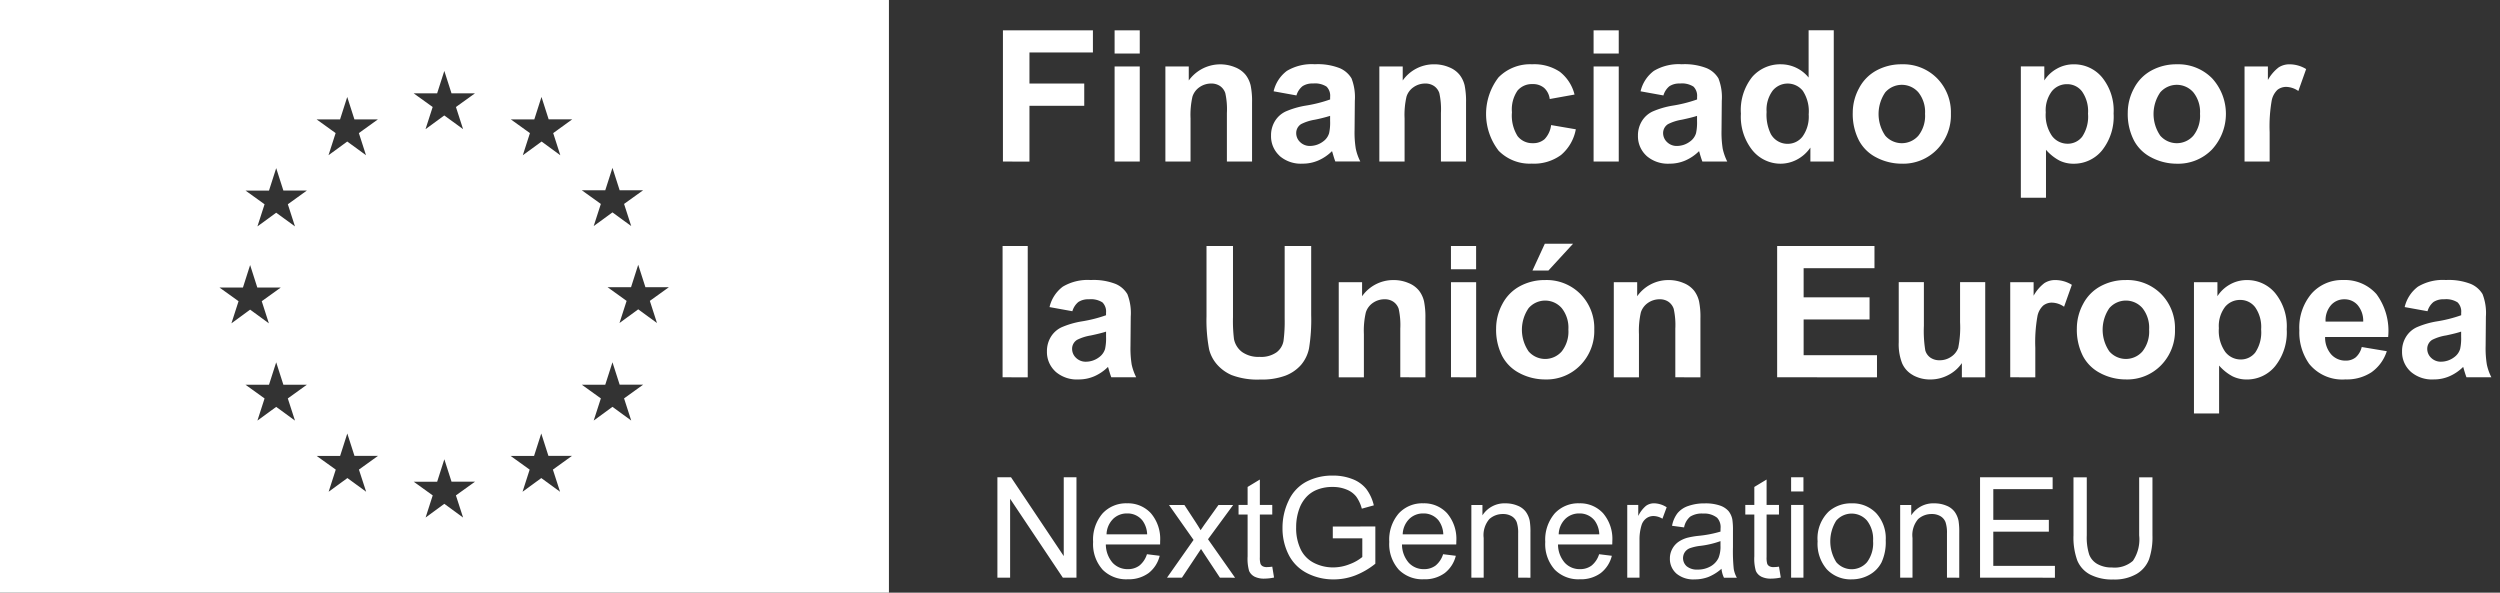<svg xmlns="http://www.w3.org/2000/svg" width="231.739" height="54.935" viewBox="0 0 231.739 54.935">
  <rect x="0" y="0" width="231.739" height="54.935" fill="#333333" stroke="none"/>
  <g id="Grupo_3343" data-name="Grupo 3343" transform="translate(-1478.142 -9593.492)">
    <path id="Trazado_1743" data-name="Trazado 1743" d="M38.849,20.6V75.533h82.4V20.6ZM59.192,47.25l2.177,0,.666-2.084L62.7,47.25h2.176l-1.764,1.269.66,2.052L62.035,49.3,60.3,50.571l.662-2.052Zm7,12.335L64.45,58.314l-1.739,1.271.662-2.052-1.765-1.269,2.176,0,.667-2.081.666,2.079h2.175l-1.765,1.269Zm-.662-20.053.662,2.052L64.45,40.316l-1.739,1.269.662-2.052-1.765-1.269,2.176,0,.667-2.081.666,2.079h2.175Zm4.84-7.865.666-2.081.666,2.079h2.177l-1.765,1.269.661,2.052-1.738-1.269L69.3,34.986l.66-2.052-1.764-1.269Zm2.419,34.514-1.738-1.269-1.739,1.269.66-2.052L68.2,62.86l2.177,0,.665-2.079.666,2.077h2.177l-1.765,1.269Zm6.58-36.931.666-2.079.666,2.077h2.177l-1.766,1.269.662,2.052L80.032,31.3l-1.738,1.269.661-2.052L77.19,29.247Zm2.406,39.322L80.034,67.3,78.3,68.571l.66-2.052-1.765-1.269,2.177,0,.665-2.081.666,2.079h2.177L81.11,66.519Zm8.988-2.39-1.739-1.269-1.738,1.269.66-2.052L86.179,62.86l2.175,0,.667-2.079.665,2.077h2.177L90.1,64.129Zm-.635-33.245.66,2.052-1.736-1.271-1.741,1.271.66-2.052L86.2,31.665l2.177,0,.665-2.081.665,2.077H91.89Zm4.826,5.3.667-2.081.667,2.079h2.175l-1.766,1.267.663,2.052-1.739-1.269-1.739,1.269.663-2.052-1.766-1.267Zm2.406,21.344-1.738-1.271-1.739,1.271.663-2.052-1.766-1.269,2.174,0,.668-2.081.667,2.079h2.174l-1.766,1.269Zm2.388-9.039-1.739-1.271-1.737,1.271.661-2.052-1.766-1.269,2.176,0,.665-2.081.667,2.079h2.177l-1.766,1.269Z" transform="translate(1439.293 9572.894)" fill="#fff"/>
    <path id="Unión_2" data-name="Unión 2" d="M500.285,10441.282a2.6,2.6,0,0,1-1.187-1.3,6.247,6.247,0,0,1-.354-2.333v-5.377h1.232v5.372a5.2,5.2,0,0,0,.225,1.787,1.7,1.7,0,0,0,.773.883,2.664,2.664,0,0,0,1.342.313,2.559,2.559,0,0,0,1.937-.616,3.545,3.545,0,0,0,.579-2.366v-5.372h1.232v5.377a6.336,6.336,0,0,1-.32,2.228,2.709,2.709,0,0,1-1.145,1.345,4.075,4.075,0,0,1-2.172.517A4.461,4.461,0,0,1,500.285,10441.282Zm-72.6-.136a3.882,3.882,0,0,1-1.69-1.7,5.361,5.361,0,0,1-.571-2.482,5.745,5.745,0,0,1,.569-2.536,3.76,3.76,0,0,1,1.633-1.748,5.142,5.142,0,0,1,2.458-.571,4.858,4.858,0,0,1,1.824.325,3.025,3.025,0,0,1,1.279.912,4.035,4.035,0,0,1,.7,1.522l-1.111.307a3.451,3.451,0,0,0-.519-1.119,2.135,2.135,0,0,0-.888-.65,3.276,3.276,0,0,0-1.284-.243,3.757,3.757,0,0,0-1.46.257,2.706,2.706,0,0,0-.993.676,3.241,3.241,0,0,0-.587.92,4.9,4.9,0,0,0-.356,1.874,4.535,4.535,0,0,0,.43,2.08,2.747,2.747,0,0,0,1.247,1.245,3.873,3.873,0,0,0,1.74.406,4.138,4.138,0,0,0,1.559-.307,4.047,4.047,0,0,0,1.156-.658v-1.734h-2.736v-1.09l3.944-.006v3.451a7.019,7.019,0,0,1-1.874,1.091,5.559,5.559,0,0,1-1.981.364A5.307,5.307,0,0,1,427.684,10441.146Zm48.213-.328a3.625,3.625,0,0,1-.873-2.615,3.47,3.47,0,0,1,1.04-2.772,3.129,3.129,0,0,1,2.12-.75,3.021,3.021,0,0,1,2.272.912,3.453,3.453,0,0,1,.883,2.516,4.47,4.47,0,0,1-.39,2.047,2.769,2.769,0,0,1-1.137,1.158,3.308,3.308,0,0,1-1.627.414A3.029,3.029,0,0,1,475.9,10440.818Zm.865-4.552a3.615,3.615,0,0,0,0,3.876,1.881,1.881,0,0,0,2.838,0,2.937,2.937,0,0,0,.566-1.974,2.79,2.79,0,0,0-.569-1.895,1.886,1.886,0,0,0-2.835,0Zm-14.835,4.916a1.794,1.794,0,0,1-.595-1.386,1.821,1.821,0,0,1,.225-.9,1.86,1.86,0,0,1,.59-.658,2.742,2.742,0,0,1,.823-.372,7.717,7.717,0,0,1,1.014-.173,10.6,10.6,0,0,0,2.039-.393c0-.157.005-.257.005-.3a1.268,1.268,0,0,0-.322-.985,1.923,1.923,0,0,0-1.3-.386,2.017,2.017,0,0,0-1.19.283,1.725,1.725,0,0,0-.569,1l-1.116-.151a2.755,2.755,0,0,1,.5-1.158,2.188,2.188,0,0,1,1.009-.679,4.472,4.472,0,0,1,1.53-.239,4.079,4.079,0,0,1,1.4.2,1.851,1.851,0,0,1,.794.511,1.8,1.8,0,0,1,.356.778,6.6,6.6,0,0,1,.058,1.054v1.525a15.853,15.853,0,0,0,.073,2.013,2.476,2.476,0,0,0,.288.81h-1.195a2.433,2.433,0,0,1-.228-.831,4.289,4.289,0,0,1-1.221.763,3.578,3.578,0,0,1-1.26.223A2.442,2.442,0,0,1,461.926,10441.183Zm2.23-2.561a4.408,4.408,0,0,0-1,.229,1,1,0,0,0-.451.372,1.013,1.013,0,0,0,.189,1.3,1.493,1.493,0,0,0,1.012.3,2.361,2.361,0,0,0,1.174-.288,1.792,1.792,0,0,0,.757-.791,2.8,2.8,0,0,0,.183-1.143v-.417A8.406,8.406,0,0,1,464.156,10438.622Zm-13.511,2.193a3.553,3.553,0,0,1-.867-2.555,3.737,3.737,0,0,1,.875-2.642,2.968,2.968,0,0,1,2.275-.938,2.883,2.883,0,0,1,2.209.92,3.661,3.661,0,0,1,.857,2.592c0,.065,0,.168-.008.3h-5.026a2.585,2.585,0,0,0,.629,1.7,1.866,1.866,0,0,0,1.407.59,1.754,1.754,0,0,0,1.074-.33,2.21,2.21,0,0,0,.7-1.054l1.179.146a2.892,2.892,0,0,1-1.035,1.606,3.111,3.111,0,0,1-1.929.571A3.079,3.079,0,0,1,450.645,10440.815Zm.97-4.669a2.085,2.085,0,0,0-.592,1.409h3.763a2.291,2.291,0,0,0-.43-1.276,1.755,1.755,0,0,0-1.418-.66A1.817,1.817,0,0,0,451.614,10436.146Zm-15.43,4.669a3.553,3.553,0,0,1-.867-2.555,3.726,3.726,0,0,1,.878-2.642,2.958,2.958,0,0,1,2.272-.938,2.883,2.883,0,0,1,2.209.92,3.661,3.661,0,0,1,.857,2.592c0,.065,0,.168-.008.3H436.5a2.585,2.585,0,0,0,.629,1.7,1.866,1.866,0,0,0,1.407.59,1.754,1.754,0,0,0,1.074-.33,2.21,2.21,0,0,0,.7-1.054l1.179.146a2.892,2.892,0,0,1-1.035,1.606,3.111,3.111,0,0,1-1.929.571A3.079,3.079,0,0,1,436.185,10440.815Zm.97-4.669a2.1,2.1,0,0,0-.592,1.409h3.763a2.291,2.291,0,0,0-.43-1.276,1.753,1.753,0,0,0-1.415-.66A1.819,1.819,0,0,0,437.154,10436.146Zm-28.422,4.669a3.553,3.553,0,0,1-.867-2.555,3.725,3.725,0,0,1,.875-2.642,2.966,2.966,0,0,1,2.272-.938,2.883,2.883,0,0,1,2.209.92,3.661,3.661,0,0,1,.857,2.592c0,.065,0,.168-.005.3h-5.029a2.612,2.612,0,0,0,.629,1.7,1.872,1.872,0,0,0,1.41.59,1.747,1.747,0,0,0,1.072-.33,2.192,2.192,0,0,0,.7-1.054l1.182.146a2.892,2.892,0,0,1-1.035,1.606,3.117,3.117,0,0,1-1.929.571A3.075,3.075,0,0,1,408.732,10440.815Zm.97-4.669a2.085,2.085,0,0,0-.592,1.409h3.763a2.27,2.27,0,0,0-.432-1.276,1.753,1.753,0,0,0-1.415-.66A1.817,1.817,0,0,0,409.7,10436.146Zm60.078,5.319a1.089,1.089,0,0,1-.482-.517,4.046,4.046,0,0,1-.142-1.35v-3.878h-.836v-.889h.836v-1.669l1.137-.687v2.355h1.148v.889h-1.148v3.941a2.012,2.012,0,0,0,.06.629.468.468,0,0,0,.2.223.764.764,0,0,0,.39.081,3.667,3.667,0,0,0,.5-.042l.165,1.009a4.362,4.362,0,0,1-.862.1A1.957,1.957,0,0,1,469.78,10441.466Zm-46.973,0a1.089,1.089,0,0,1-.482-.517,4.068,4.068,0,0,1-.139-1.35v-3.878h-.839v-.889h.839v-1.669l1.135-.687v2.355h1.15v.889h-1.15v3.941a2.012,2.012,0,0,0,.06.629.482.482,0,0,0,.2.223.771.771,0,0,0,.39.081,3.733,3.733,0,0,0,.5-.042l.165,1.009a4.408,4.408,0,0,1-.865.1A1.957,1.957,0,0,1,422.807,10441.466Zm67.272.107v-9.306h6.729v1.1h-5.5v2.849h5.149v1.093H491.31v3.168h5.713v1.1Zm-3.066,0v-4.1a3.077,3.077,0,0,0-.134-1.046,1.1,1.1,0,0,0-.472-.553,1.519,1.519,0,0,0-.8-.2,1.849,1.849,0,0,0-1.26.464,2.276,2.276,0,0,0-.529,1.756v3.682h-1.143v-6.74h1.027v.959a2.423,2.423,0,0,1,2.146-1.111,2.863,2.863,0,0,1,1.122.218,1.736,1.736,0,0,1,.763.577,2.168,2.168,0,0,1,.356.844,6.6,6.6,0,0,1,.063,1.11v4.144Zm-14.447,0v-6.74h1.143v6.74Zm-15.189,0v-6.74H458.4v1.022a2.821,2.821,0,0,1,.726-.946,1.27,1.27,0,0,1,.734-.229,2.24,2.24,0,0,1,1.174.367l-.393,1.062a1.632,1.632,0,0,0-.839-.249,1.09,1.09,0,0,0-.671.226,1.236,1.236,0,0,0-.427.626,4.5,4.5,0,0,0-.189,1.334v3.527Zm-10.113,0v-4.1a3.077,3.077,0,0,0-.134-1.046,1.108,1.108,0,0,0-.472-.553,1.525,1.525,0,0,0-.8-.2,1.849,1.849,0,0,0-1.26.464,2.276,2.276,0,0,0-.529,1.756v3.682H442.93v-6.74h1.027v.959a2.423,2.423,0,0,1,2.146-1.111,2.85,2.85,0,0,1,1.119.218,1.745,1.745,0,0,1,.765.577,2.168,2.168,0,0,1,.356.844,6.6,6.6,0,0,1,.063,1.11v4.144Zm-27.644,0-1.384-2.094-.369-.566-1.769,2.66h-1.384l2.461-3.5-2.277-3.236h1.428l1.035,1.58c.194.3.351.553.469.755.186-.277.356-.526.514-.741l1.137-1.594h1.363l-2.33,3.174,2.508,3.566Zm-14.562,0-4.887-7.312v7.312h-1.179v-9.306h1.263l4.887,7.306v-7.306h1.179v9.306Zm67.507-7.99v-1.315h1.143v1.315Zm37.343-7.229v-12.17h2.175v1.3a3.248,3.248,0,0,1,1.145-1.08,3.149,3.149,0,0,1,1.6-.416,3.364,3.364,0,0,1,2.607,1.205,4.878,4.878,0,0,1,1.072,3.354,5.024,5.024,0,0,1-1.08,3.431,3.359,3.359,0,0,1-2.615,1.224,2.933,2.933,0,0,1-1.323-.291,4.406,4.406,0,0,1-1.25-1v4.442Zm2.872-9.864a2.925,2.925,0,0,0-.563,1.955,3.405,3.405,0,0,0,.587,2.193,1.8,1.8,0,0,0,1.436.71,1.689,1.689,0,0,0,1.355-.652,3.353,3.353,0,0,0,.54-2.136,3.18,3.18,0,0,0-.558-2.06,1.713,1.713,0,0,0-1.376-.671A1.784,1.784,0,0,0,512.78,10416.489Zm-92.051,6.315a3.813,3.813,0,0,1-1.423-1.045,3.353,3.353,0,0,1-.689-1.35,14.64,14.64,0,0,1-.241-3.087v-6.491h2.455v6.59a13.742,13.742,0,0,0,.092,2.034,1.972,1.972,0,0,0,.752,1.2,2.619,2.619,0,0,0,1.622.45,2.476,2.476,0,0,0,1.578-.427,1.685,1.685,0,0,0,.639-1.051,13.861,13.861,0,0,0,.107-2.067v-6.729h2.458v6.392a16.578,16.578,0,0,1-.2,3.095,3.414,3.414,0,0,1-.736,1.527,3.685,3.685,0,0,1-1.431.993,6.275,6.275,0,0,1-2.34.367A6.754,6.754,0,0,1,420.729,10422.8Zm109.255-.343a2.457,2.457,0,0,1-.786-1.869,2.5,2.5,0,0,1,.359-1.331,2.311,2.311,0,0,1,1-.9,7.887,7.887,0,0,1,1.855-.543,12.565,12.565,0,0,0,2.267-.573v-.23a1.2,1.2,0,0,0-.333-.96,1.988,1.988,0,0,0-1.253-.288,1.685,1.685,0,0,0-.972.246,1.718,1.718,0,0,0-.563.86l-2.117-.383a3.3,3.3,0,0,1,1.229-1.893,4.5,4.5,0,0,1,2.589-.615,5.584,5.584,0,0,1,2.324.369,2.332,2.332,0,0,1,1.077.938,4.828,4.828,0,0,1,.309,2.089l-.024,2.723a9.309,9.309,0,0,0,.113,1.714,4.816,4.816,0,0,0,.419,1.182h-2.309c-.06-.155-.136-.383-.225-.689-.037-.136-.065-.228-.081-.272a4.159,4.159,0,0,1-1.279.87,3.615,3.615,0,0,1-1.452.291A3,3,0,0,1,529.984,10422.462Zm3.273-3.339a4.335,4.335,0,0,0-1.268.406.977.977,0,0,0-.456.823,1.14,1.14,0,0,0,.364.846,1.274,1.274,0,0,0,.93.356,2.03,2.03,0,0,0,1.2-.414,1.46,1.46,0,0,0,.556-.771,4.654,4.654,0,0,0,.092-1.14v-.464Q534.229,10418.916,533.257,10419.123Zm-12.707,2.573a5.037,5.037,0,0,1-.873-3.037,4.873,4.873,0,0,1,1.145-3.433,3.774,3.774,0,0,1,2.9-1.242,3.913,3.913,0,0,1,3.1,1.3,5.737,5.737,0,0,1,1.087,3.98h-5.844a2.374,2.374,0,0,0,.566,1.614,1.762,1.762,0,0,0,1.344.576,1.433,1.433,0,0,0,.922-.3,1.847,1.847,0,0,0,.563-.961l2.324.388a3.813,3.813,0,0,1-1.415,1.949,4.158,4.158,0,0,1-2.419.666A3.947,3.947,0,0,1,520.55,10421.7Zm2.049-5.369a2.141,2.141,0,0,0-.49,1.509H525.6a2.25,2.25,0,0,0-.524-1.538,1.6,1.6,0,0,0-1.211-.529A1.619,1.619,0,0,0,522.6,10416.327Zm-21.3,6.323a3.752,3.752,0,0,1-1.675-1.606,5.369,5.369,0,0,1-.571-2.576,4.774,4.774,0,0,1,.571-2.248,3.928,3.928,0,0,1,1.625-1.662,4.81,4.81,0,0,1,2.343-.573,4.413,4.413,0,0,1,3.281,1.3,4.49,4.49,0,0,1,1.276,3.283,4.541,4.541,0,0,1-1.289,3.315,4.363,4.363,0,0,1-3.249,1.315A5.08,5.08,0,0,1,501.3,10422.65Zm.768-6.066a3.545,3.545,0,0,0,0,4.017,2.034,2.034,0,0,0,3.066,0,2.961,2.961,0,0,0,.618-2.025,2.908,2.908,0,0,0-.618-1.991,2.034,2.034,0,0,0-3.066,0Zm-18.189,6.224a2.3,2.3,0,0,1-1.019-1.1,4.838,4.838,0,0,1-.317-1.949v-5.579h2.332v4.051a11.127,11.127,0,0,0,.131,2.28,1.232,1.232,0,0,0,.469.663,1.443,1.443,0,0,0,.862.246,1.836,1.836,0,0,0,1.072-.33,1.67,1.67,0,0,0,.647-.812,9.5,9.5,0,0,0,.173-2.377v-3.721h2.332V10423h-2.165v-1.318a3.413,3.413,0,0,1-1.268,1.111,3.524,3.524,0,0,1-1.654.406A3.232,3.232,0,0,1,483.876,10422.808Zm-36.41-.157a3.752,3.752,0,0,1-1.675-1.606,5.369,5.369,0,0,1-.571-2.576,4.774,4.774,0,0,1,.571-2.248,3.943,3.943,0,0,1,1.625-1.662,4.813,4.813,0,0,1,2.345-.573,4.407,4.407,0,0,1,3.278,1.3,4.492,4.492,0,0,1,1.279,3.283,4.543,4.543,0,0,1-1.292,3.315,4.359,4.359,0,0,1-3.249,1.315A5.1,5.1,0,0,1,447.466,10422.65Zm.768-6.066a3.545,3.545,0,0,0,0,4.017,2.034,2.034,0,0,0,3.066,0,2.961,2.961,0,0,0,.618-2.025,2.908,2.908,0,0,0-.618-1.991,2.034,2.034,0,0,0-3.066,0Zm-43.865,5.878a2.457,2.457,0,0,1-.786-1.869,2.518,2.518,0,0,1,.356-1.331,2.318,2.318,0,0,1,1-.9,7.887,7.887,0,0,1,1.855-.543,12.627,12.627,0,0,0,2.267-.573v-.23a1.2,1.2,0,0,0-.333-.96,1.988,1.988,0,0,0-1.253-.288,1.679,1.679,0,0,0-.972.246,1.719,1.719,0,0,0-.563.86l-2.117-.383a3.3,3.3,0,0,1,1.229-1.893,4.5,4.5,0,0,1,2.589-.615,5.583,5.583,0,0,1,2.324.369,2.324,2.324,0,0,1,1.074.938,4.819,4.819,0,0,1,.312,2.089l-.024,2.723a9.6,9.6,0,0,0,.11,1.714,5.041,5.041,0,0,0,.419,1.182h-2.306c-.063-.155-.136-.383-.225-.689-.039-.136-.066-.228-.084-.272a4.149,4.149,0,0,1-1.276.87,3.618,3.618,0,0,1-1.454.291A3,3,0,0,1,404.369,10422.462Zm3.273-3.339a4.334,4.334,0,0,0-1.268.406.973.973,0,0,0-.459.823,1.142,1.142,0,0,0,.367.846,1.271,1.271,0,0,0,.928.356,2.031,2.031,0,0,0,1.205-.414,1.474,1.474,0,0,0,.556-.771,4.656,4.656,0,0,0,.092-1.14v-.464Q408.614,10418.916,407.642,10419.123Zm85.233,3.876v-8.815h2.167v1.255a3.76,3.76,0,0,1,1-1.171,1.835,1.835,0,0,1,1.009-.283,2.938,2.938,0,0,1,1.536.442l-.721,2.031a2.053,2.053,0,0,0-1.1-.38,1.287,1.287,0,0,0-.831.27,1.813,1.813,0,0,0-.535.976,13.727,13.727,0,0,0-.2,2.953V10423Zm-21.606,0v-12.167h9.022v2.057h-6.567v2.7h6.111v2.05h-6.111v3.312h6.8v2.05Zm-9.439,0v-4.5a6.944,6.944,0,0,0-.149-1.848,1.3,1.3,0,0,0-.485-.652,1.4,1.4,0,0,0-.81-.233,1.887,1.887,0,0,0-1.088.333,1.7,1.7,0,0,0-.66.881,7.658,7.658,0,0,0-.178,2.025V10423h-2.332v-8.815h2.167v1.3a3.524,3.524,0,0,1,2.9-1.5,3.486,3.486,0,0,1,1.412.28,2.353,2.353,0,0,1,.967.707,2.617,2.617,0,0,1,.456.98,7.26,7.26,0,0,1,.128,1.569V10423Zm-20.794,0v-8.815h2.332V10423Zm-4.7,0v-4.5a6.943,6.943,0,0,0-.149-1.848,1.287,1.287,0,0,0-.487-.652,1.388,1.388,0,0,0-.81-.233,1.887,1.887,0,0,0-1.088.333,1.681,1.681,0,0,0-.658.881,7.514,7.514,0,0,0-.181,2.025V10423h-2.332v-8.815H432.8v1.3a3.528,3.528,0,0,1,2.906-1.5,3.473,3.473,0,0,1,1.41.28,2.353,2.353,0,0,1,.967.707,2.582,2.582,0,0,1,.459.98,7.433,7.433,0,0,1,.128,1.569V10423Zm-36.866,0v-12.167h2.332V10423Zm49.117-9.893,1.145-2.484h2.615l-2.282,2.484Zm-7.555-.118v-2.156h2.332v2.156Zm52.827-6.635v-12.17h2.175v1.3a3.236,3.236,0,0,1,1.145-1.079,3.147,3.147,0,0,1,1.6-.417,3.364,3.364,0,0,1,2.607,1.205,4.878,4.878,0,0,1,1.072,3.354,5.024,5.024,0,0,1-1.08,3.431,3.359,3.359,0,0,1-2.615,1.224,2.933,2.933,0,0,1-1.323-.291,4.406,4.406,0,0,1-1.25-1v4.442Zm2.872-9.864a2.926,2.926,0,0,0-.563,1.955,3.405,3.405,0,0,0,.587,2.193,1.8,1.8,0,0,0,1.436.71,1.685,1.685,0,0,0,1.355-.652,3.355,3.355,0,0,0,.54-2.136,3.18,3.18,0,0,0-.558-2.06,1.713,1.713,0,0,0-1.376-.671A1.784,1.784,0,0,0,496.735,10396.489Zm9.285,6.161a3.727,3.727,0,0,1-1.672-1.606,5.339,5.339,0,0,1-.574-2.576,4.75,4.75,0,0,1,.574-2.248,3.92,3.92,0,0,1,1.622-1.661,4.8,4.8,0,0,1,2.345-.574,4.4,4.4,0,0,1,3.278,1.3,4.877,4.877,0,0,1-.013,6.6,4.359,4.359,0,0,1-3.249,1.315A5.1,5.1,0,0,1,506.019,10402.65Zm.768-6.066a3.547,3.547,0,0,0,0,4.018,2.036,2.036,0,0,0,3.066,0,2.952,2.952,0,0,0,.618-2.026,2.9,2.9,0,0,0-.618-1.991,2.034,2.034,0,0,0-3.066,0Zm-26.26,6.066a3.741,3.741,0,0,1-1.672-1.606,5.339,5.339,0,0,1-.574-2.576,4.75,4.75,0,0,1,.574-2.248,3.935,3.935,0,0,1,1.622-1.661,4.81,4.81,0,0,1,2.345-.574,4.4,4.4,0,0,1,3.278,1.3,4.492,4.492,0,0,1,1.279,3.283,4.539,4.539,0,0,1-1.289,3.315,4.365,4.365,0,0,1-3.252,1.315A5.1,5.1,0,0,1,480.527,10402.65Zm.768-6.066a3.559,3.559,0,0,0,0,4.018,2.039,2.039,0,0,0,3.069,0,2.966,2.966,0,0,0,.618-2.026,2.908,2.908,0,0,0-.618-1.991,2.037,2.037,0,0,0-3.069,0Zm-12.3,5.391a4.986,4.986,0,0,1-1.082-3.415,4.927,4.927,0,0,1,1.053-3.409,3.446,3.446,0,0,1,2.665-1.166,3.309,3.309,0,0,1,2.558,1.229v-4.381h2.332V10403h-2.167v-1.295a3.475,3.475,0,0,1-1.274,1.127,3.293,3.293,0,0,1-1.483.367A3.356,3.356,0,0,1,469,10401.975Zm1.861-5.545a2.976,2.976,0,0,0-.561,1.973,4.052,4.052,0,0,0,.39,2.042,1.764,1.764,0,0,0,1.578.911,1.719,1.719,0,0,0,1.371-.684,3.172,3.172,0,0,0,.563-2.047,3.458,3.458,0,0,0-.548-2.186,1.8,1.8,0,0,0-2.793-.01Zm-11.7,6.032a2.456,2.456,0,0,1-.786-1.868,2.511,2.511,0,0,1,.359-1.334,2.319,2.319,0,0,1,1-.9,7.887,7.887,0,0,1,1.855-.543,12.627,12.627,0,0,0,2.267-.573v-.23a1.2,1.2,0,0,0-.333-.959,1.981,1.981,0,0,0-1.253-.289,1.677,1.677,0,0,0-.972.247,1.711,1.711,0,0,0-.563.859l-2.117-.383a3.292,3.292,0,0,1,1.229-1.892,4.5,4.5,0,0,1,2.589-.616,5.584,5.584,0,0,1,2.324.369,2.335,2.335,0,0,1,1.074.938,4.778,4.778,0,0,1,.312,2.089l-.024,2.723a9.608,9.608,0,0,0,.11,1.714,5.026,5.026,0,0,0,.419,1.182h-2.306c-.06-.154-.136-.383-.225-.689-.037-.136-.065-.228-.081-.272a4.159,4.159,0,0,1-1.279.87,3.618,3.618,0,0,1-1.454.291A3,3,0,0,1,459.154,10402.462Zm3.273-3.339a4.334,4.334,0,0,0-1.268.406.98.98,0,0,0-.459.823,1.142,1.142,0,0,0,.367.846,1.27,1.27,0,0,0,.93.356,2.03,2.03,0,0,0,1.2-.414,1.457,1.457,0,0,0,.556-.772,4.637,4.637,0,0,0,.092-1.138v-.464Q463.4,10398.916,462.427,10399.123Zm-16.986,2.856a5.564,5.564,0,0,1,0-6.779,4.106,4.106,0,0,1,3.121-1.216,4.272,4.272,0,0,1,2.563.694,3.852,3.852,0,0,1,1.365,2.112l-2.3.414a1.66,1.66,0,0,0-.527-1.038,1.6,1.6,0,0,0-1.067-.346,1.734,1.734,0,0,0-1.389.6,3.079,3.079,0,0,0-.519,2.012,3.576,3.576,0,0,0,.527,2.218,1.729,1.729,0,0,0,1.415.646,1.572,1.572,0,0,0,1.088-.377,2.291,2.291,0,0,0,.6-1.3l2.29.391a4.066,4.066,0,0,1-1.371,2.382,4.232,4.232,0,0,1-2.712.8A4.038,4.038,0,0,1,445.44,10401.979Zm-20.3.482a2.454,2.454,0,0,1-.784-1.868,2.509,2.509,0,0,1,.356-1.334,2.334,2.334,0,0,1,1-.9,7.887,7.887,0,0,1,1.855-.543,12.564,12.564,0,0,0,2.267-.573v-.23a1.2,1.2,0,0,0-.333-.959,1.976,1.976,0,0,0-1.253-.289,1.663,1.663,0,0,0-.97.247,1.7,1.7,0,0,0-.566.859l-2.117-.383a3.292,3.292,0,0,1,1.229-1.892,4.5,4.5,0,0,1,2.589-.616,5.583,5.583,0,0,1,2.324.369,2.342,2.342,0,0,1,1.077.938,4.828,4.828,0,0,1,.309,2.089l-.024,2.723a9.305,9.305,0,0,0,.113,1.714,4.8,4.8,0,0,0,.419,1.182H430.32c-.06-.154-.136-.383-.223-.689-.039-.136-.068-.228-.084-.272a4.159,4.159,0,0,1-1.279.87,3.615,3.615,0,0,1-1.452.291A3,3,0,0,1,425.136,10402.462Zm3.273-3.339a4.334,4.334,0,0,0-1.268.406.977.977,0,0,0-.456.823,1.14,1.14,0,0,0,.364.846,1.27,1.27,0,0,0,.93.356,2.03,2.03,0,0,0,1.2-.414,1.444,1.444,0,0,0,.556-.772,4.506,4.506,0,0,0,.092-1.138v-.464A14.548,14.548,0,0,1,428.41,10399.123ZM514.6,10403v-8.815h2.165v1.255a3.8,3.8,0,0,1,1-1.171,1.837,1.837,0,0,1,1.009-.283,2.954,2.954,0,0,1,1.536.44l-.723,2.033a2.046,2.046,0,0,0-1.1-.38,1.307,1.307,0,0,0-.831.268,1.867,1.867,0,0,0-.535.978,13.968,13.968,0,0,0-.194,2.953V10403Zm-60.34,0v-8.815h2.332V10403Zm-14.151,0v-4.5a6.945,6.945,0,0,0-.149-1.848,1.287,1.287,0,0,0-.487-.652,1.409,1.409,0,0,0-.81-.233,1.873,1.873,0,0,0-1.085.333,1.673,1.673,0,0,0-.66.881,7.535,7.535,0,0,0-.178,2.025V10403H434.4v-8.815h2.167v1.3a3.528,3.528,0,0,1,2.906-1.5,3.49,3.49,0,0,1,1.41.28,2.346,2.346,0,0,1,.967.708,2.572,2.572,0,0,1,.459.979,7.437,7.437,0,0,1,.128,1.57V10403Zm-19.84,0v-4.5a6.945,6.945,0,0,0-.149-1.848,1.3,1.3,0,0,0-.485-.652,1.421,1.421,0,0,0-.81-.233,1.881,1.881,0,0,0-1.088.333,1.686,1.686,0,0,0-.66.881,7.648,7.648,0,0,0-.178,2.025V10403h-2.332v-8.815h2.167v1.3a3.6,3.6,0,0,1,4.316-1.216,2.381,2.381,0,0,1,.967.708,2.606,2.606,0,0,1,.456.979,7.264,7.264,0,0,1,.128,1.57V10403Zm-10.409,0v-8.815h2.332V10403Zm-10.351,0v-12.167h8.341v2.057h-5.883v2.88h5.079v2.061h-5.079v5.17Zm54.751-10.011v-2.156h2.332v2.156Zm-44.4,0v-2.156h2.332v2.156Z" transform="translate(1171.601 -794.532)" fill="#fff" stroke="rgba(0,0,0,0)" stroke-miterlimit="10" stroke-width="1"/>
  </g>
</svg>

